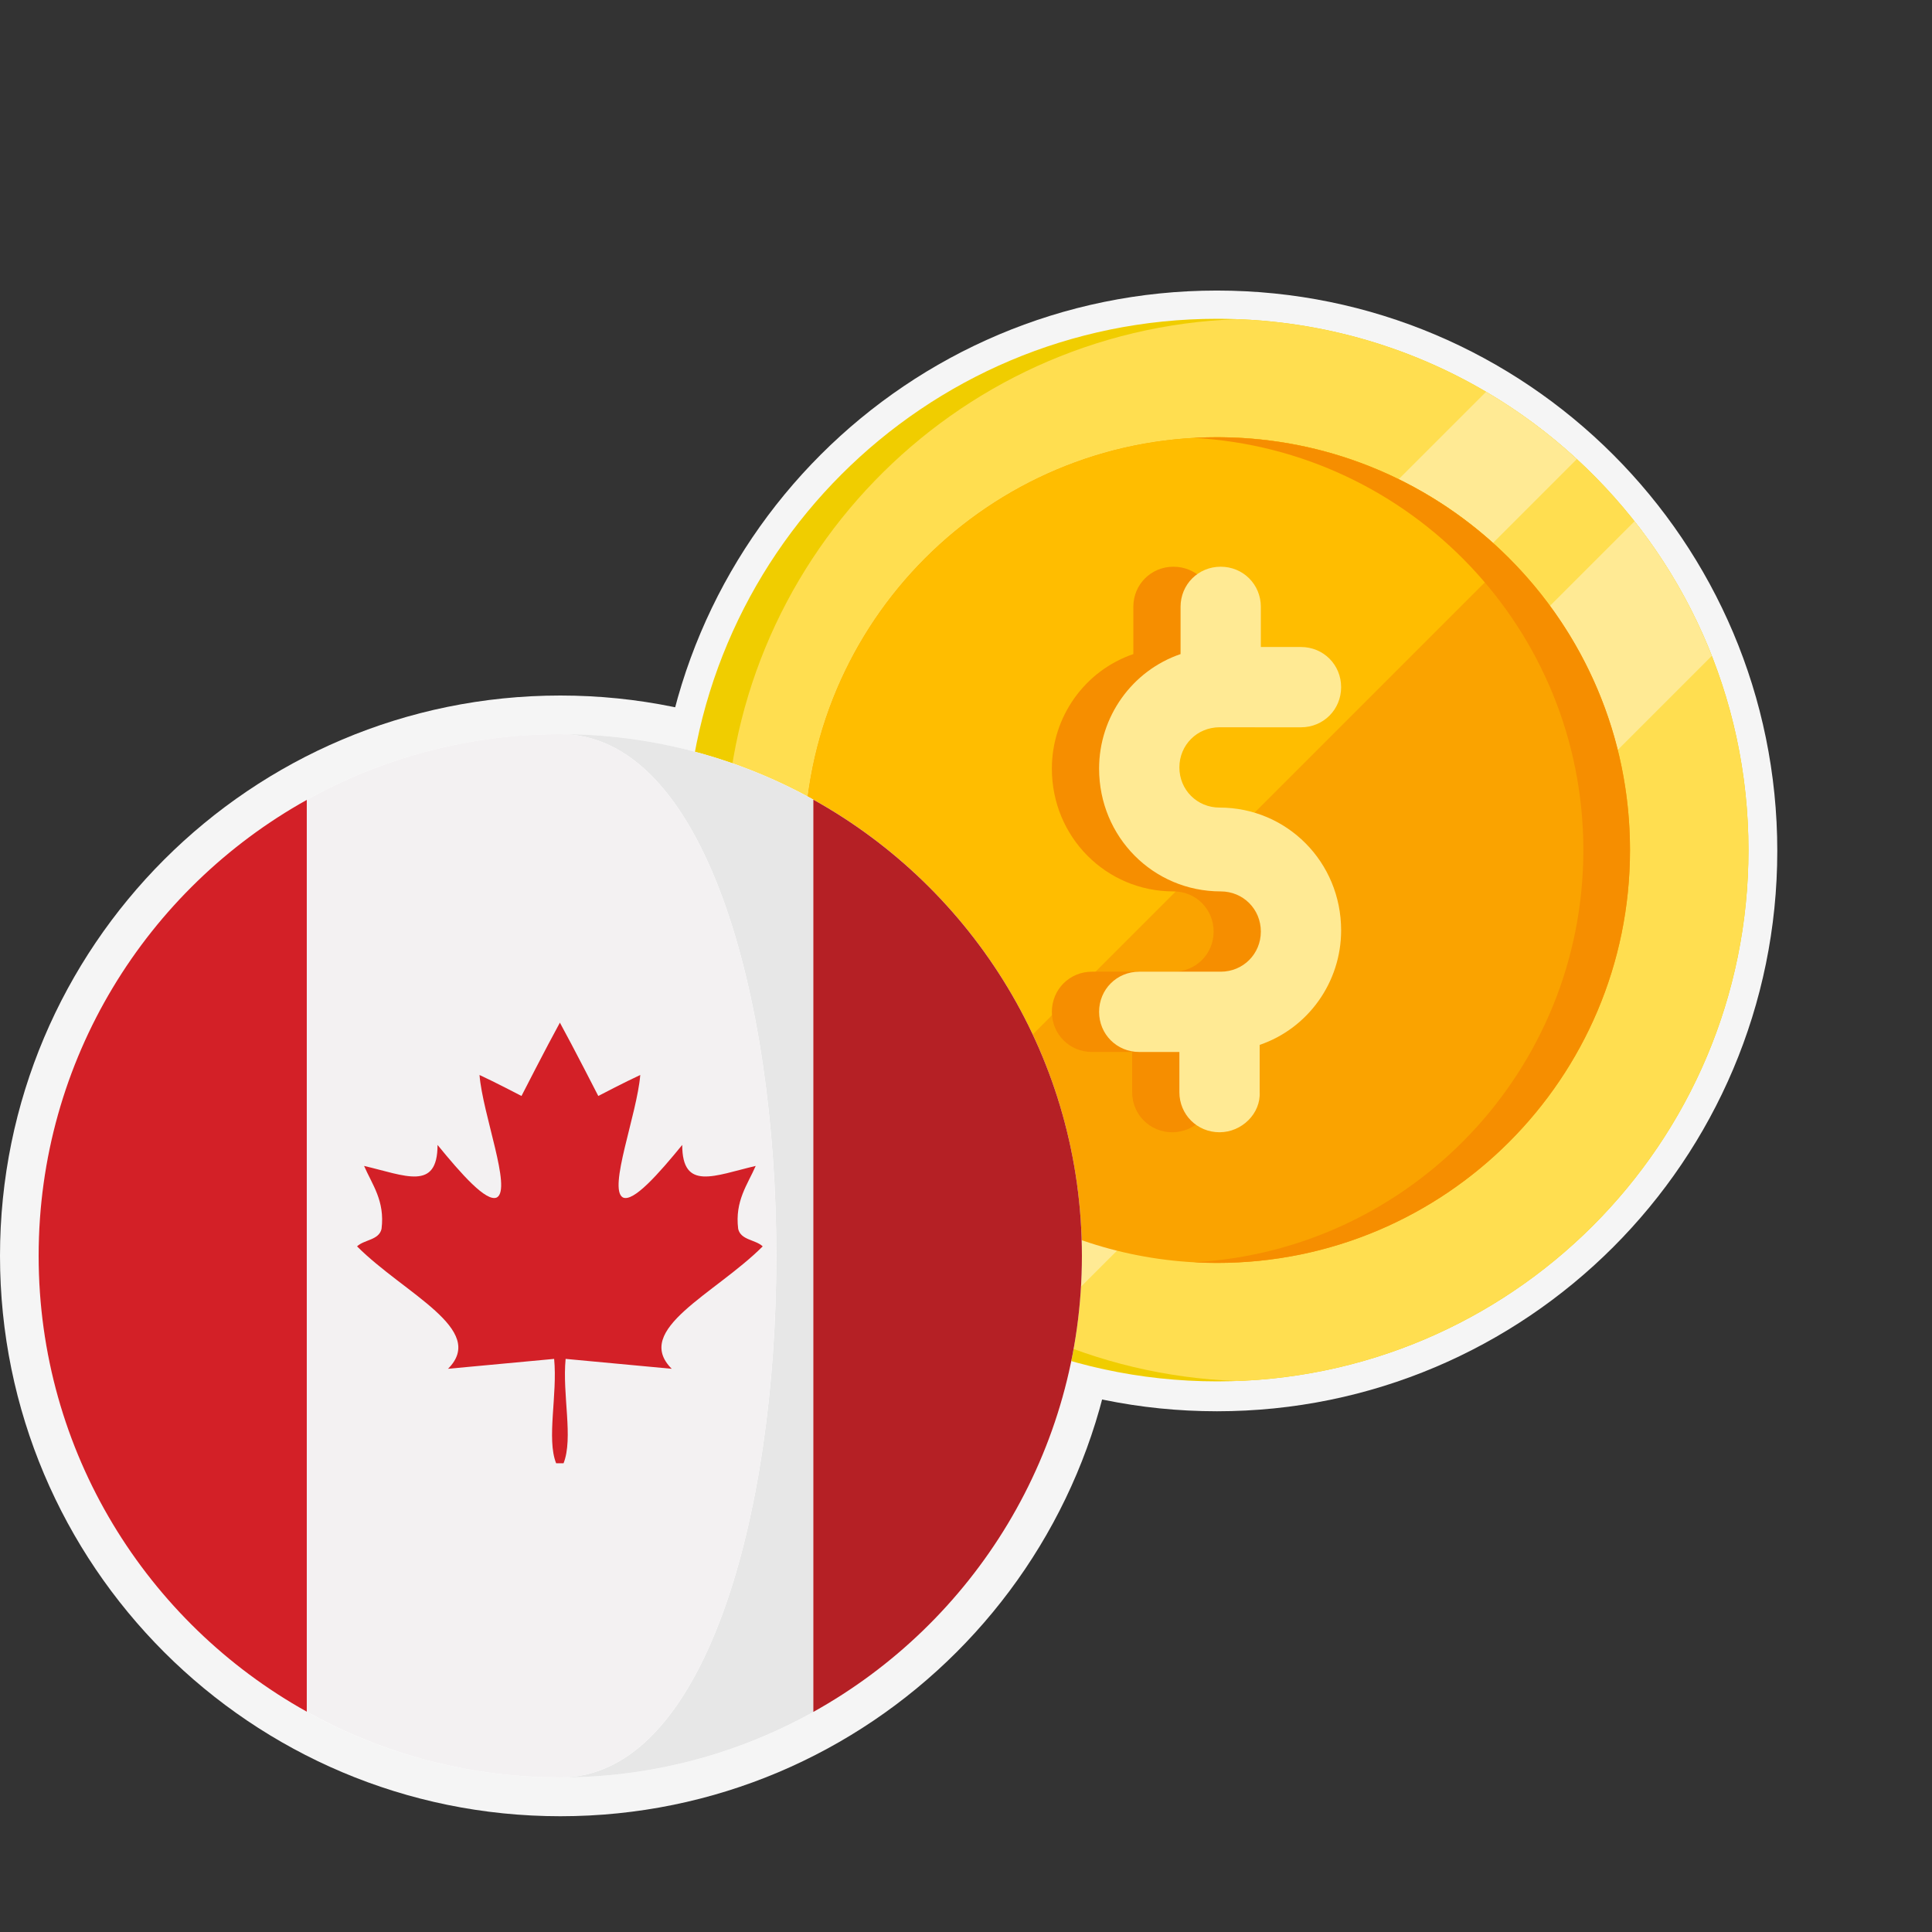 <?xml version="1.0" encoding="UTF-8"?> <svg xmlns="http://www.w3.org/2000/svg" width="200" height="200" viewBox="0 0 200 200" fill="none"><rect x="0" y="0" width="200" height="200" fill="#333333" stroke="none"/><path d="M125.977 146.094C158.013 146.094 183.984 120.123 183.984 88.086C183.984 56.049 158.013 30.078 125.977 30.078C93.94 30.078 67.969 56.049 67.969 88.086C67.969 120.123 93.94 146.094 125.977 146.094Z" fill="#F5F5F5"></path><path d="M58.008 188.016C90.045 188.016 116.016 162.045 116.016 130.008C116.016 97.971 90.045 72 58.008 72C25.971 72 0 97.971 0 130.008C0 162.045 25.971 188.016 58.008 188.016Z" fill="#F5F5F5"></path><g clip-path="url(#clip0_463_2304)"><path d="M181 88C181 118.376 156.376 143 126 143C109.987 143 95.573 136.158 85.522 125.236C82.882 122.369 80.545 119.22 78.556 115.841C73.754 107.674 71 98.158 71 88C71 57.624 95.624 33 126 33C136.16 33 145.677 35.755 153.841 40.559C157.22 42.545 160.367 44.882 163.234 47.525C174.155 57.57 181 71.987 181 88Z" fill="#F0CD00"></path><path d="M181 88C181 117.691 157.476 141.886 128.047 142.962C98.619 141.886 75.095 117.691 75.095 88C75.095 58.309 98.619 34.113 128.047 33.038C157.476 34.113 181 58.309 181 88Z" fill="#FFDE50"></path><path d="M163.234 47.525L85.522 125.236C82.882 122.369 80.545 119.22 78.556 115.841L153.841 40.559C157.22 42.545 160.367 44.882 163.234 47.525Z" fill="#FFEA94"></path><path d="M177.206 67.893L105.89 139.209C100.842 137.224 96.157 134.515 91.965 131.208L169.208 53.965C172.515 58.157 175.224 62.842 177.206 67.893Z" fill="#FFEA94"></path><path d="M168.738 88C168.738 111.603 149.603 130.738 126 130.738C117.779 130.738 110.102 128.417 103.585 124.394C100.745 122.643 98.127 120.567 95.779 118.219C94.053 116.495 92.472 114.62 91.061 112.62C89.116 109.865 87.489 106.871 86.234 103.69C84.375 98.987 83.329 93.873 83.266 88.525C83.262 88.35 83.262 88.175 83.262 88C83.262 64.397 102.395 45.262 126 45.262C126.175 45.262 126.353 45.262 126.528 45.266C131.875 45.329 136.987 46.377 141.69 48.234C144.871 49.491 147.865 51.116 150.62 53.06C152.62 54.475 154.492 56.053 156.219 57.779C158.567 60.125 160.643 62.745 162.394 65.585C166.417 72.102 168.738 79.779 168.738 88Z" fill="#FAA300"></path><path d="M156.219 57.779L95.779 118.219C94.053 116.495 92.472 114.62 91.061 112.62C89.116 109.865 87.489 106.871 86.234 103.69C84.375 98.987 83.329 93.873 83.266 88.525C83.262 88.35 83.262 88.175 83.262 88C83.262 64.397 102.395 45.262 126 45.262C126.175 45.262 126.353 45.262 126.528 45.266C131.875 45.329 136.987 46.377 141.69 48.234C144.871 49.491 147.865 51.116 150.62 53.06C152.62 54.475 154.492 56.053 156.219 57.779Z" fill="#FFBD00"></path><path d="M168.737 88C168.737 111.603 149.602 130.738 125.999 130.738C125.188 130.738 124.385 130.716 123.585 130.671C146.066 129.421 163.908 110.793 163.908 88C163.908 65.208 146.066 46.58 123.585 45.329C124.385 45.284 125.188 45.262 125.999 45.262C149.602 45.262 168.737 64.397 168.737 88Z" fill="#F68E00"></path><path d="M121.355 117.211C119.033 117.211 117.2 115.378 117.2 113.056L117.2 108.9L113.044 108.9C110.722 108.9 108.889 107.067 108.889 104.745C108.889 102.423 110.722 100.589 113.044 100.589L121.478 100.589C123.8 100.589 125.633 98.756 125.633 96.434C125.633 94.111 123.8 92.278 121.478 92.278C114.511 92.278 108.889 86.656 108.889 79.567C108.889 74.189 112.311 69.422 117.322 67.711L117.322 62.822C117.322 60.5 119.155 58.667 121.478 58.667C123.8 58.667 125.633 60.5 125.633 62.822L125.633 66.978L129.789 66.978C132.111 66.978 133.944 68.811 133.944 71.134C133.944 73.456 132.111 75.289 129.789 75.289L121.355 75.289C119.033 75.289 117.2 77.123 117.2 79.445C117.2 81.767 119.033 83.6 121.355 83.6C128.322 83.6 133.944 89.222 133.944 96.311C133.944 101.689 130.522 106.456 125.511 108.167L125.511 113.056C125.633 115.256 123.678 117.211 121.355 117.211Z" fill="#F68E00"></path><path d="M126.244 117.211C123.922 117.211 122.089 115.378 122.089 113.056L122.089 108.9L117.933 108.9C115.611 108.9 113.778 107.067 113.778 104.745C113.778 102.423 115.611 100.589 117.933 100.589L126.367 100.589C128.689 100.589 130.522 98.756 130.522 96.434C130.522 94.111 128.689 92.278 126.367 92.278C119.4 92.278 113.778 86.656 113.778 79.567C113.778 74.189 117.2 69.422 122.211 67.711L122.211 62.822C122.211 60.5 124.044 58.667 126.367 58.667C128.689 58.667 130.522 60.5 130.522 62.822L130.522 66.978L134.678 66.978C137 66.978 138.833 68.811 138.833 71.134C138.833 73.456 137 75.289 134.678 75.289L126.244 75.289C123.922 75.289 122.089 77.123 122.089 79.445C122.089 81.767 123.922 83.6 126.244 83.6C133.211 83.6 138.833 89.222 138.833 96.311C138.833 101.689 135.411 106.456 130.4 108.167L130.4 113.056C130.522 115.256 128.567 117.211 126.244 117.211Z" fill="#FFEA94"></path></g><g clip-path="url(#clip1_463_2304)"><path d="M58.002 184C87.824 184 112 159.825 112 130.002C112 100.18 87.824 76.005 58.002 76.005C28.18 76.005 4.004 100.18 4.004 130.002C4.004 159.825 28.18 184 58.002 184Z" fill="white"></path><path d="M4 130.001C4 150.297 15.205 167.97 31.759 177.194V82.804C15.205 92.03 4 109.701 4 130.001Z" fill="#D32027"></path><path d="M57.999 183.999C57.378 183.999 56.78 183.978 56.17 183.968C56.776 183.988 57.386 183.999 57.999 183.999Z" fill="white"></path><path d="M57.999 76C57.982 76 57.968 76.001 57.951 76.001C57.967 76.001 57.983 76 57.999 76C87.823 76 87.823 184 57.999 184C67.508 184 76.436 181.533 84.196 177.219V82.78C76.436 78.466 67.508 76 57.999 76Z" fill="#E7E7E7"></path><path d="M84.196 82.78V177.218C100.775 168 111.999 150.314 111.999 130C111.999 109.684 100.775 91.998 84.196 82.78Z" fill="#B52025"></path><path d="M57.999 76C57.982 76 57.968 76 57.951 76C48.444 76.008 39.516 78.483 31.759 82.804V177.193C39.029 181.244 47.33 183.673 56.17 183.967C56.78 183.977 57.378 183.998 57.999 183.998C87.823 183.999 87.823 76 57.999 76Z" fill="#F3F1F2"></path><path d="M78.955 129.024C78.212 128.315 76.688 128.393 76.416 127.214C76.056 124.318 77.389 122.631 78.23 120.696C73.975 121.691 70.621 123.329 70.624 118.523C68.181 121.51 65.555 124.497 64.471 123.955C62.93 123.049 65.949 115.362 66.279 111.283C64.789 111.963 61.934 113.455 61.934 113.455C61.934 113.455 59.34 108.38 57.966 105.877V105.85C57.961 105.855 57.961 105.859 57.959 105.863C57.956 105.86 57.956 105.855 57.953 105.85V105.877C56.577 108.38 53.984 113.455 53.984 113.455C53.984 113.455 51.128 111.963 49.639 111.283C49.968 115.363 52.987 123.05 51.446 123.955C50.361 124.498 47.735 121.51 45.294 118.523C45.294 123.329 41.942 121.691 37.689 120.696C38.528 122.63 39.861 124.317 39.497 127.214C39.23 128.393 37.705 128.315 36.962 129.024C41.898 133.958 50.453 137.623 46.378 141.697L57.364 140.672C57.724 144.384 56.562 148.94 57.57 151.475C57.806 151.475 57.729 151.475 57.952 151.475C57.955 151.475 57.96 151.475 57.965 151.475C58.187 151.475 58.105 151.475 58.34 151.475C59.369 148.848 58.193 144.385 58.553 140.672L69.537 141.697C65.466 137.623 74.021 133.958 78.955 129.024Z" fill="#D32027"></path></g><defs><clipPath id="clip0_463_2304"><rect width="110" height="110" fill="white" transform="translate(71 33)"></rect></clipPath><clipPath id="clip1_463_2304"><rect width="108" height="108" fill="white" transform="translate(4 76)"></rect></clipPath></defs></svg> 